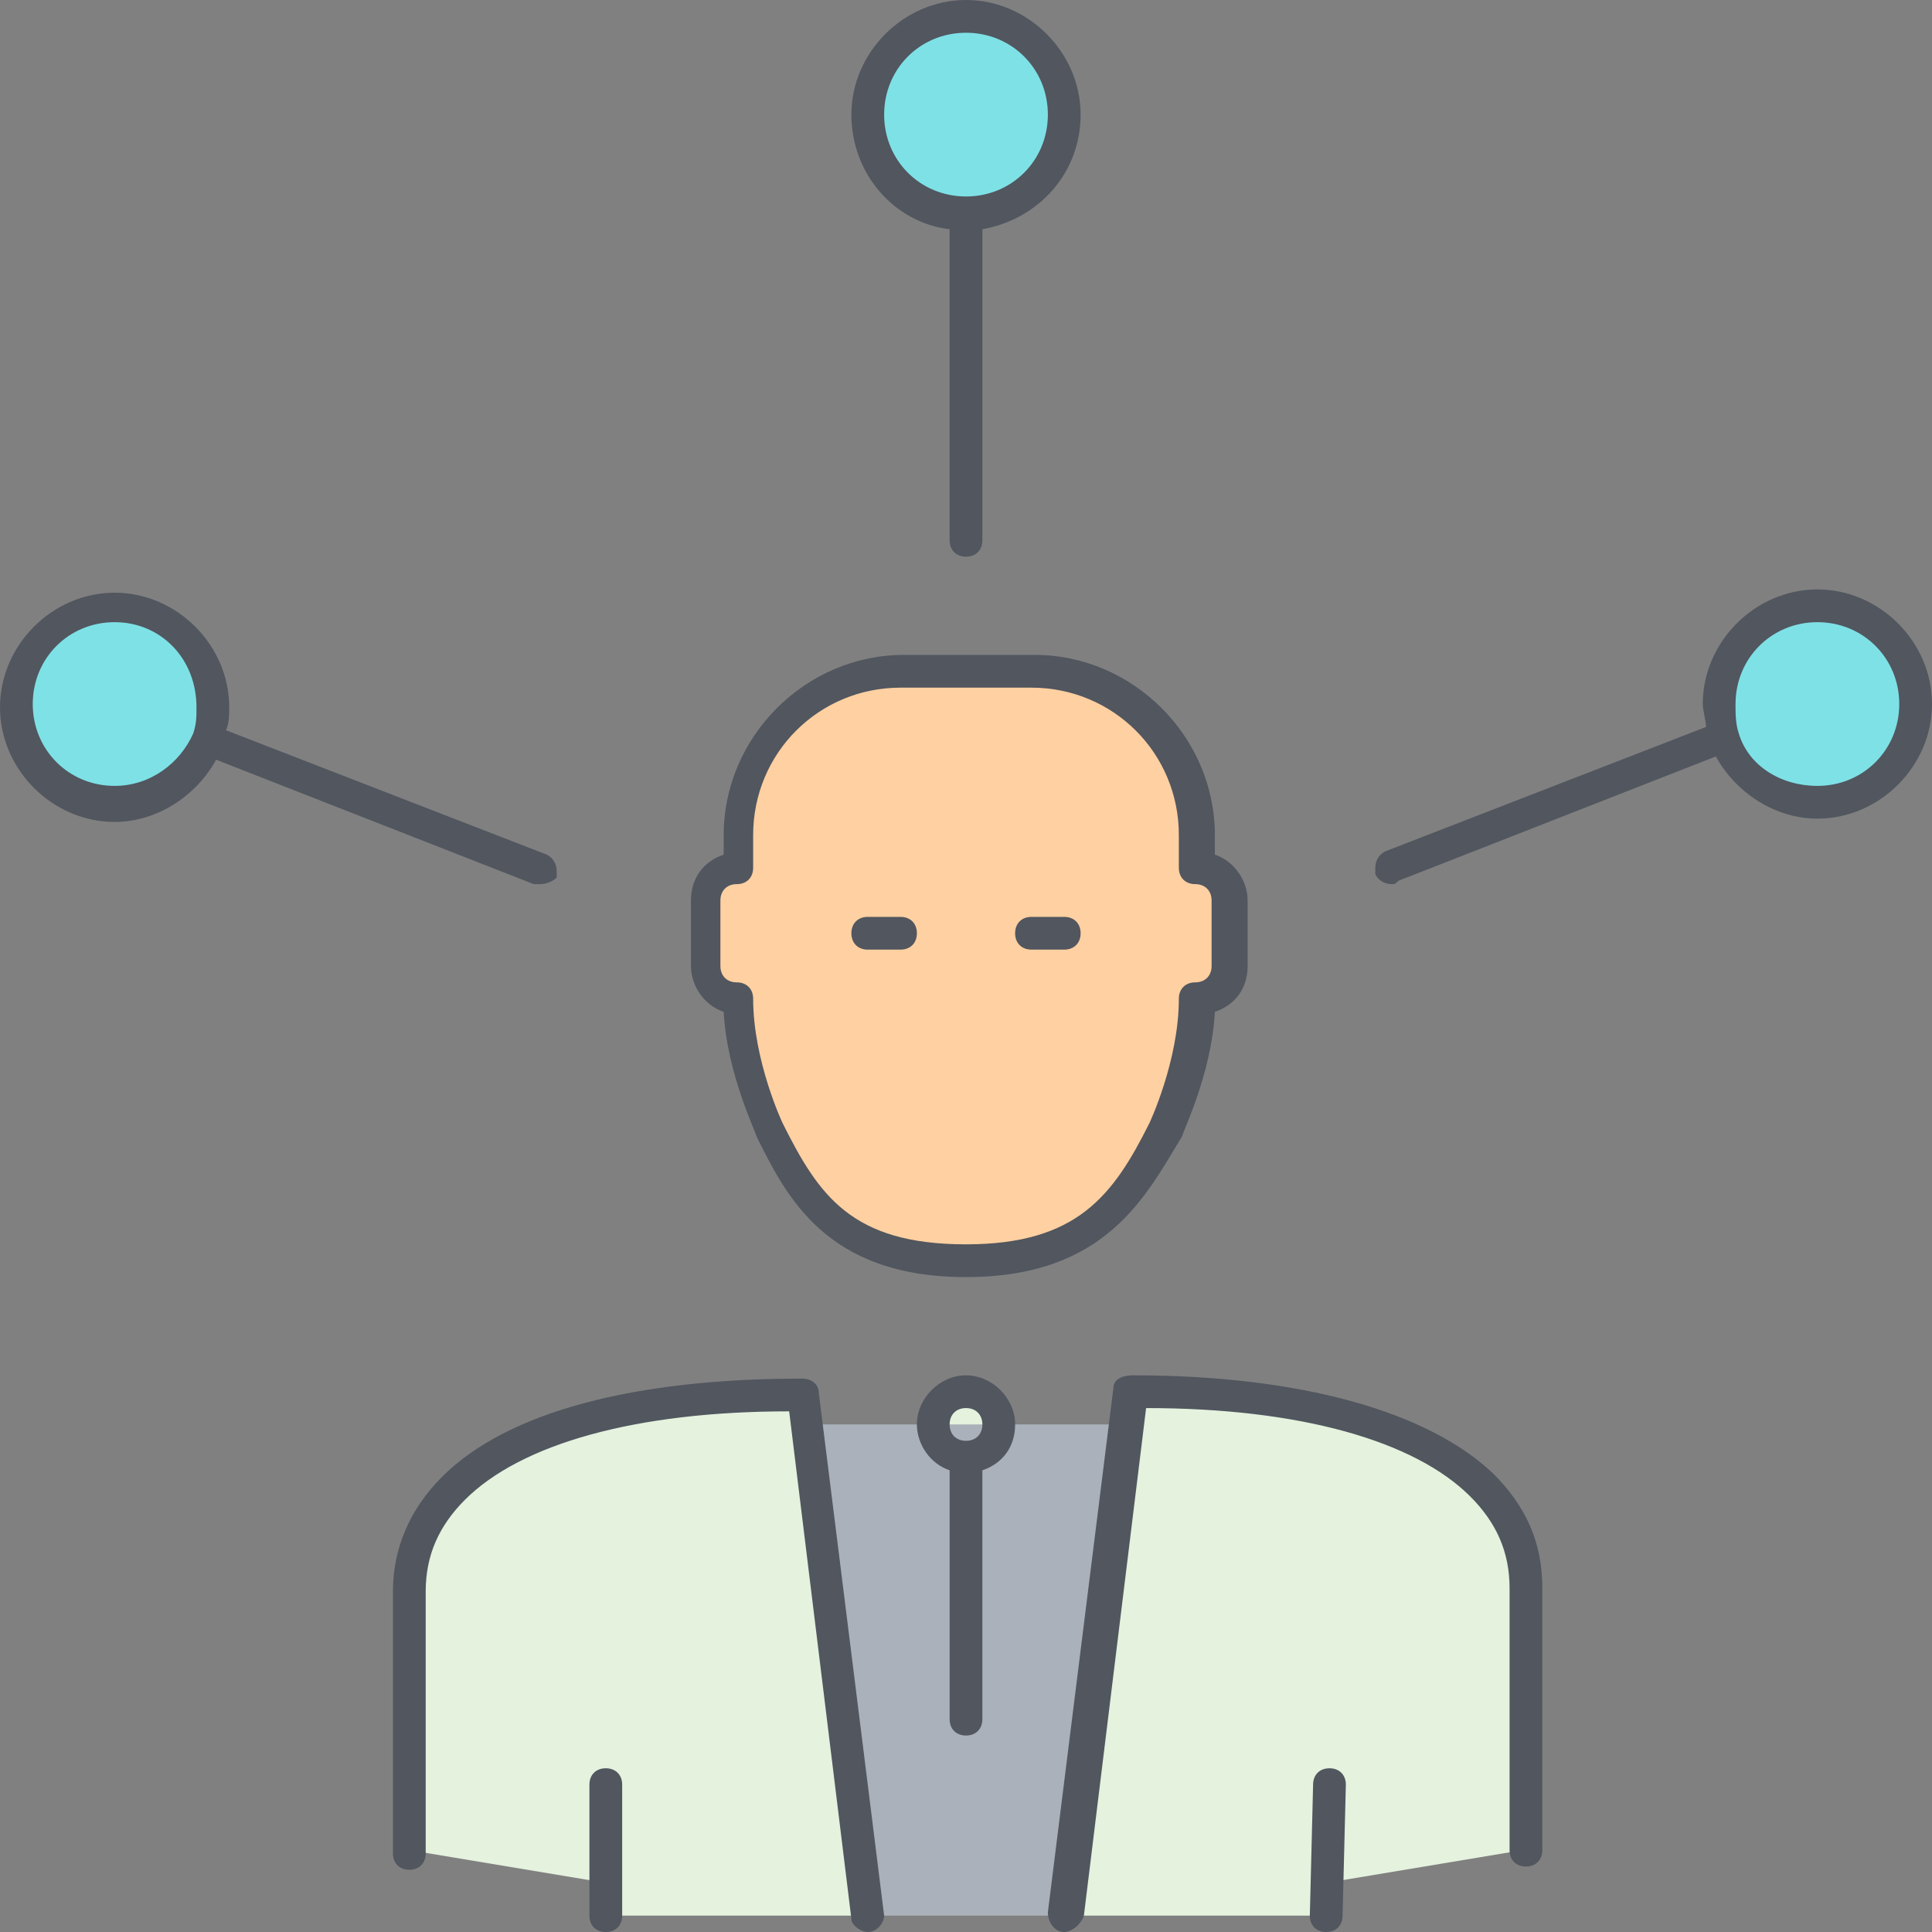 <?xml version="1.0" encoding="iso-8859-1"?>
<!-- Uploaded to: SVG Repo, www.svgrepo.com, Generator: SVG Repo Mixer Tools -->
<svg height="800px" width="800px" version="1.1" id="Layer_1" xmlns="http://www.w3.org/2000/svg" xmlns:xlink="http://www.w3.org/1999/xlink" 
	 viewBox="0 0 503.467 503.467" xml:space="preserve">
<rect x="0" y="0" width="503.467" height="503.467" fill="#808080" stroke="none"/>
<g transform="translate(1 1)">
	<g>
		<path style="fill:#E4F2DE;" d="M250.734,378.733c-5.12,0-8.533-4.267-8.533-8.533c0-4.267,3.413-8.533,8.533-8.533
			c5.12,0,8.533,4.267,8.533,8.533C259.267,374.467,255.854,378.733,250.734,378.733"/>
		<path style="fill:#E4F2DE;" d="M105.667,412.867c0-34.133,42.667-51.2,102.4-51.2l0.853,8.533l16.213,128h-68.267v-8.533
			l-51.2-8.533V412.867z M293.4,361.667c59.733,0,102.4,17.067,102.4,51.2v68.267l-51.2,8.533v8.533h-68.267l16.213-128
			L293.4,361.667z"/>
	</g>
	<path style="fill:#FFD0A1;" d="M319,233.667v17.067c0,4.267-3.413,8.533-8.533,8.533c0,17.067-8.533,34.133-8.533,34.133
		c-8.533,17.067-17.92,34.133-51.2,34.133s-42.667-17.067-51.2-34.133c0,0-8.533-17.067-8.533-34.133
		c-5.12,0-8.533-4.267-8.533-8.533v-17.067c0-4.267,3.413-8.533,8.533-8.533V216.6c0-23.893,18.773-42.667,42.667-42.667H267.8
		c23.893,0,42.667,18.773,42.667,42.667v8.533C315.587,225.133,319,229.4,319,233.667"/>
	<polygon style="fill:#AAB1BA;" points="291.694,370.2 292.547,370.2 276.334,498.2 225.134,498.2 208.92,370.2 209.774,370.2 	"/>
	<path style="fill:#7EE1E6;" d="M250.734,3.267c14.507,0,25.6,11.093,25.6,25.6s-11.093,25.6-25.6,25.6
		c-14.507,0-25.6-11.093-25.6-25.6S236.227,3.267,250.734,3.267z M28.867,156.867c14.507,0,25.6,11.093,25.6,25.6
		c0,14.507-11.093,25.6-25.6,25.6s-25.6-11.093-25.6-25.6C3.267,167.96,14.36,156.867,28.867,156.867z M472.6,156.867
		c14.507,0,25.6,11.093,25.6,25.6c0,14.507-11.093,25.6-25.6,25.6c-14.507,0-25.6-11.093-25.6-25.6
		C447,167.96,458.094,156.867,472.6,156.867z"/>
</g>
<path style="fill:#51565F;" d="M226.134,503.467c-1.707,0-4.267-1.707-4.267-3.413l-16.213-132.267
	c-40.107,0-69.973,8.533-84.48,23.04c-6.827,6.827-10.24,14.507-10.24,23.893v68.267c0,2.56-1.707,4.267-4.267,4.267
	c-2.56,0-4.267-1.707-4.267-4.267V414.72c0-11.093,4.267-21.333,12.8-29.867c17.067-17.067,50.347-25.6,93.867-25.6
	c2.56,0,4.267,1.707,4.267,3.413L230.4,499.2C230.4,500.907,228.694,503.467,226.134,503.467L226.134,503.467z M277.334,503.467
	L277.334,503.467c-2.56,0-4.267-2.56-4.267-5.12l17.067-136.533c0-2.56,2.56-3.413,5.12-3.413c43.52,0,76.8,9.387,93.867,25.6
	c8.533,8.533,12.8,17.92,12.8,29.867v68.267c0,2.56-1.707,4.267-4.267,4.267s-4.267-1.707-4.267-4.267v-68.267
	c0-9.387-3.413-17.067-10.24-23.893c-14.507-14.507-44.373-23.04-84.48-23.04L282.454,499.2
	C281.6,501.76,279.04,503.467,277.334,503.467z M345.6,503.467L345.6,503.467c-2.56,0-4.267-1.707-4.267-4.267l0,0l0.853-34.133
	c0-2.56,1.707-4.267,4.267-4.267s4.267,1.707,4.267,4.267l0,0l-0.853,34.133C349.867,501.76,348.16,503.467,345.6,503.467z
	 M157.867,503.467c-2.56,0-4.267-1.707-4.267-4.267v-34.133c0-2.56,1.707-4.267,4.267-4.267c2.56,0,4.267,1.707,4.267,4.267V499.2
	C162.134,501.76,160.427,503.467,157.867,503.467z M251.734,452.267c-2.56,0-4.267-1.707-4.267-4.267v-64.853
	c-5.12-1.707-8.533-6.827-8.533-11.947c0-6.827,5.973-12.8,12.8-12.8s12.8,5.973,12.8,12.8c0,5.973-3.413,10.24-8.533,11.947V448
	C256,450.56,254.294,452.267,251.734,452.267z M251.734,366.933c-2.56,0-4.267,1.707-4.267,4.267c0,2.56,1.707,4.267,4.267,4.267
	S256,373.76,256,371.2C256,368.64,254.294,366.933,251.734,366.933z M251.734,332.8c-36.693,0-46.933-21.333-54.613-36.693
	c0-0.853-7.68-16.213-8.533-32.427c-5.12-1.707-8.533-6.827-8.533-11.947v-17.067c0-5.973,3.413-10.24,8.533-11.947v-5.12
	c0-25.6,21.333-46.933,46.933-46.933h34.133c25.6,0,46.933,21.333,46.933,46.933v5.12c5.12,1.707,8.533,6.827,8.533,11.947v17.067
	c0,5.973-3.413,10.24-8.533,11.947c-0.853,16.213-8.533,31.573-8.533,32.427C298.667,311.467,288.427,332.8,251.734,332.8z
	 M234.667,179.2c-21.333,0-38.4,17.067-38.4,38.4v8.533c0,2.56-1.707,4.267-4.267,4.267s-4.267,1.707-4.267,4.267v17.067
	c0,2.56,1.707,4.267,4.267,4.267s4.267,1.707,4.267,4.267c0,16.213,7.68,32.427,7.68,32.427
	c9.387,18.773,17.92,31.573,47.787,31.573c29.013,0,38.4-12.8,47.787-31.573c0,0,7.68-16.213,7.68-32.427
	c0-2.56,1.707-4.267,4.267-4.267s4.267-1.707,4.267-4.267v-17.067c0-2.56-1.707-4.267-4.267-4.267s-4.267-1.707-4.267-4.267V217.6
	c0-21.333-17.067-38.4-38.4-38.4H234.667z M277.334,247.467H268.8c-2.56,0-4.267-1.707-4.267-4.267c0-2.56,1.707-4.267,4.267-4.267
	h8.533c2.56,0,4.267,1.707,4.267,4.267C281.6,245.76,279.894,247.467,277.334,247.467z M234.667,247.467h-8.533
	c-2.56,0-4.267-1.707-4.267-4.267c0-2.56,1.707-4.267,4.267-4.267h8.533c2.56,0,4.267,1.707,4.267,4.267
	C238.934,245.76,237.227,247.467,234.667,247.467z M362.667,230.4c-1.707,0-3.413-0.853-4.267-2.56c0-0.853,0-0.853,0-1.707
	c0-1.707,0.853-3.413,2.56-4.267l83.627-32.427c0-1.707-0.853-4.267-0.853-5.973c0-16.213,13.653-29.867,29.867-29.867
	s29.867,13.653,29.867,29.867s-13.653,29.867-29.867,29.867c-11.093,0-21.333-6.827-26.453-16.213l-82.773,32.427
	C363.52,230.4,363.52,230.4,362.667,230.4z M453.12,191.147c2.56,8.533,11.093,13.653,20.48,13.653
	c11.947,0,21.333-9.387,21.333-21.333c0-11.947-9.387-21.333-21.333-21.333s-21.333,9.387-21.333,21.333
	C452.267,186.027,452.267,188.587,453.12,191.147C453.12,190.293,453.12,190.293,453.12,191.147
	C453.12,190.293,453.12,190.293,453.12,191.147z M140.8,230.4c-0.853,0-0.853,0-1.707,0L56.32,197.974
	c-5.12,9.387-15.36,16.213-26.453,16.213C13.653,214.187,0,200.533,0,184.32s13.653-29.867,29.867-29.867
	s29.867,13.653,29.867,29.867c0,1.707,0,4.267-0.853,5.973l83.627,32.427c1.707,0.853,2.56,2.56,2.56,4.267c0,0.853,0,0.853,0,1.707
	C144.214,229.547,142.507,230.4,140.8,230.4z M29.867,162.133c-11.947,0-21.333,9.387-21.333,21.333
	c0,11.947,9.387,21.333,21.333,21.333c9.387,0,17.067-5.973,20.48-13.653l0,0l0,0c0.853-2.56,0.853-4.267,0.853-6.827
	C51.2,171.52,41.814,162.133,29.867,162.133z M251.734,145.067c-2.56,0-4.267-1.707-4.267-4.267V59.733
	c-14.507-1.707-25.6-14.507-25.6-29.867C221.867,13.654,235.52,0,251.734,0S281.6,13.654,281.6,29.867
	c0,15.36-11.093,27.307-25.6,29.867V140.8C256,143.36,254.294,145.067,251.734,145.067z M251.734,8.533
	c-11.947,0-21.333,9.387-21.333,21.333S239.787,51.2,251.734,51.2s21.333-9.387,21.333-21.333S263.68,8.533,251.734,8.533z"/>
</svg>